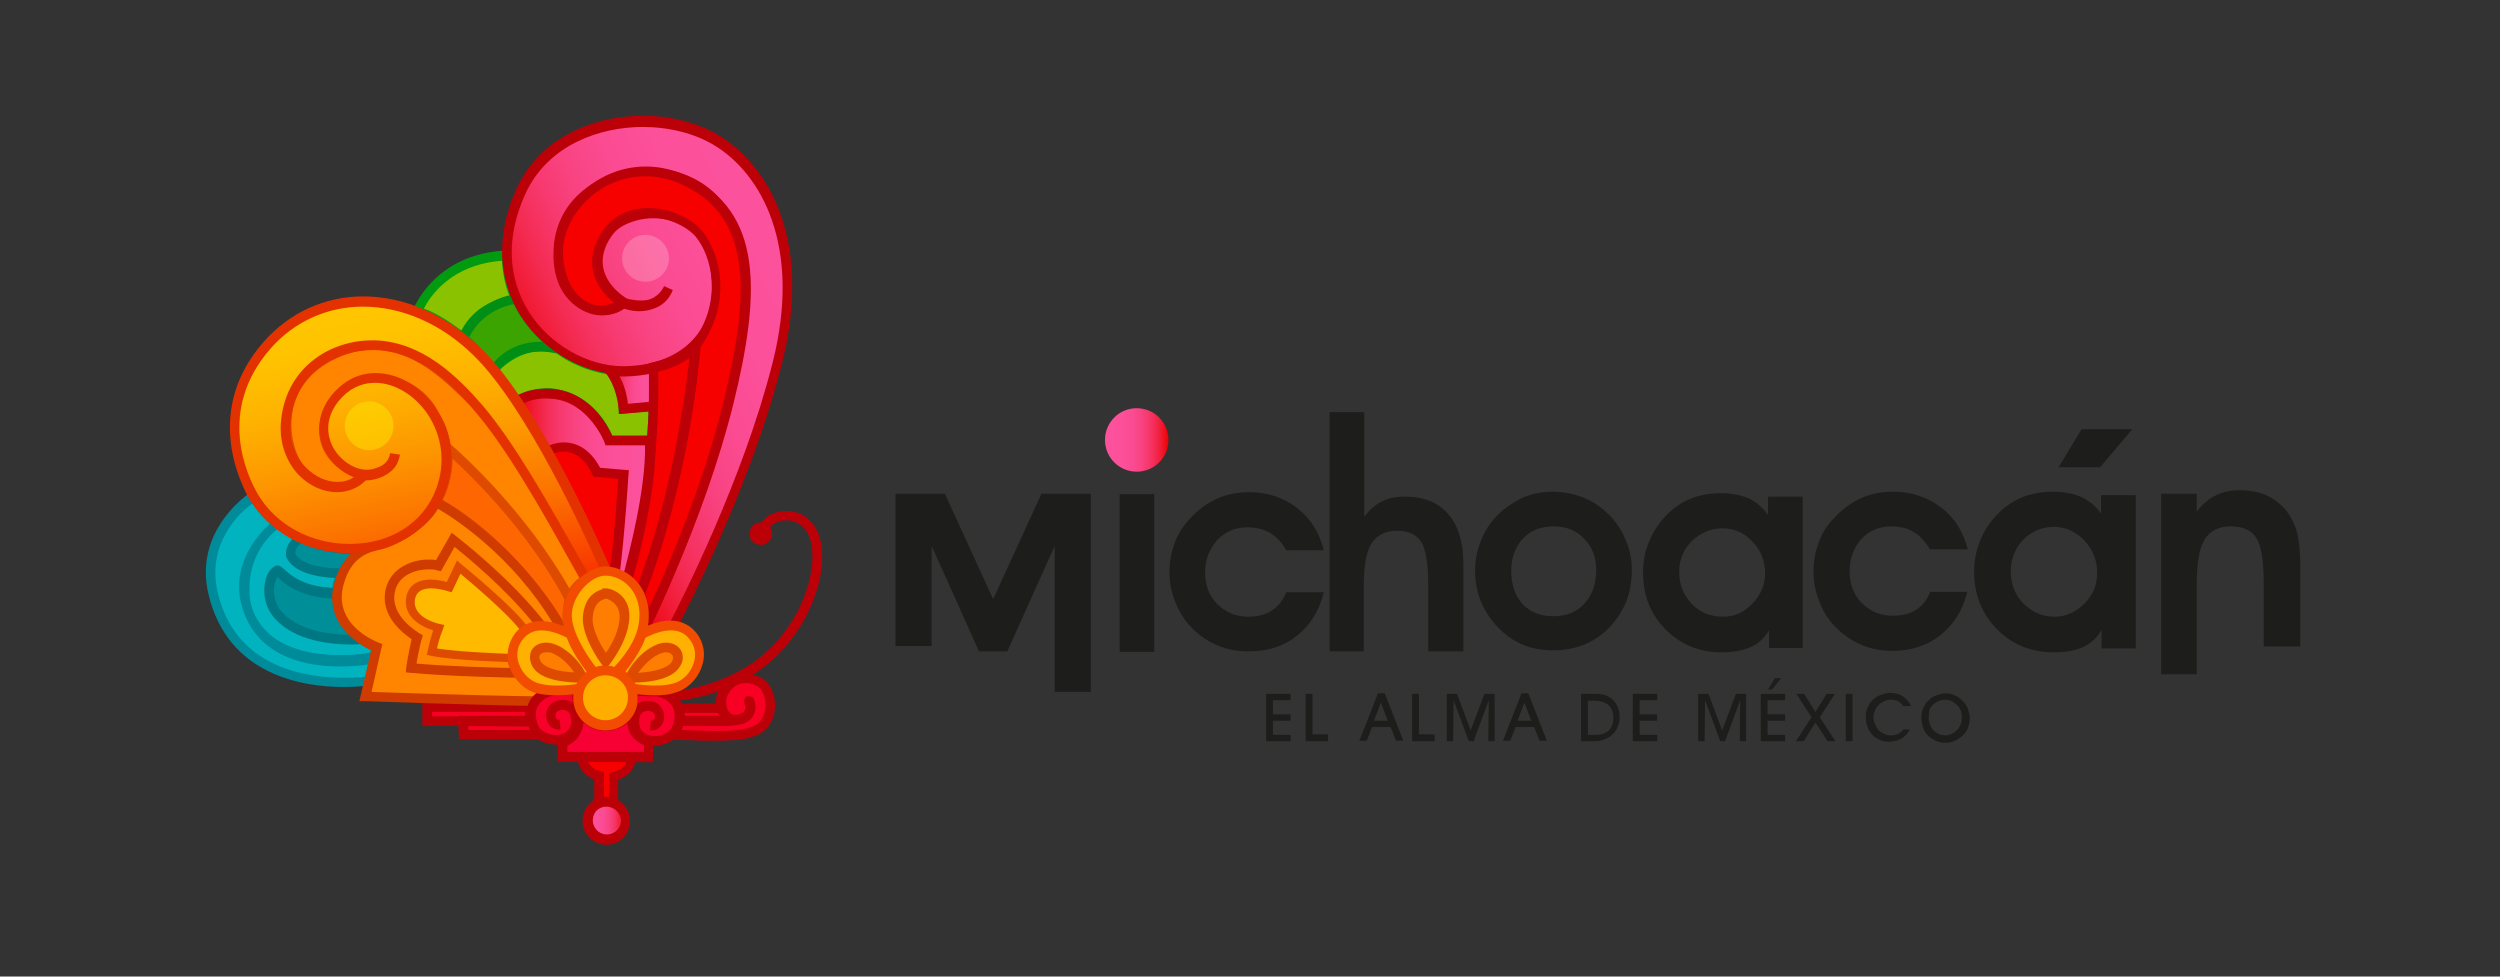 <?xml version="1.0" encoding="utf-8"?>
<!-- Generator: Adobe Illustrator 26.0.0, SVG Export Plug-In . SVG Version: 6.00 Build 0)  -->
<svg version="1.1" id="Capa_1" xmlns="http://www.w3.org/2000/svg" xmlns:xlink="http://www.w3.org/1999/xlink" x="0px" y="0px"
	 viewBox="0 0 512 200" style="enable-background:new 0 0 512 200;" xml:space="preserve">
<rect x="0" y="0" width="512" height="200" fill="#333333" stroke="none"/>
<style type="text/css">
	.st0{fill:#1D1D1B;}
	.st1{fill:url(#SVGID_1_);}
	.st2{fill:#00B3BE;}
	.st3{fill:#008B9B;}
	.st4{fill:#008F99;}
	.st5{fill:#007883;}
	.st6{fill:#8AC200;}
	.st7{fill:#009B0F;}
	.st8{fill:url(#SVGID_00000155130125505754756210000000886562918829992636_);}
	.st9{fill:#BB0008;}
	.st10{fill:#3CA400;}
	.st11{fill:#008E15;}
	.st12{fill:#F60000;}
	.st13{fill:#F70024;}
	.st14{fill:#FD6600;}
	.st15{fill:#DE4B00;}
	.st16{fill:#F70033;}
	.st17{fill:url(#SVGID_00000111190201860589119910000006038550228888291519_);}
	.st18{opacity:0.21;fill:#FFFFFF;}
	.st19{fill:#FF8400;}
	.st20{fill:#D03B00;}
	.st21{fill:url(#SVGID_00000143582286323728531970000002193144742252175787_);}
	.st22{fill:url(#SVGID_00000021096432467595078630000010965441470995089317_);}
	.st23{fill:url(#SVGID_00000175298366687988545430000003621479822484911535_);}
	.st24{fill:#E33200;}
	.st25{opacity:0.46;fill:#FFEA00;}
	.st26{fill:#FFBA00;}
	.st27{fill:#F70029;}
	.st28{fill:#FFB000;}
	.st29{fill:#F14C00;}
	.st30{fill:#FF7D00;}
	.st31{fill:#FFAE00;}
</style>
<g>
	<g>
		<g>
			<path class="st0" d="M264.3,151.8h-5v-9.7h5v1.3h-3.6v2.9h3.6v1.3h-3.6v2.9h3.6V151.8z"/>
			<path class="st0" d="M272,151.8h-4.6v-9.7h1.4v8.3h3.2V151.8z"/>
			<path class="st0" d="M281,148.9l-1.1,2.8h-1.5l3.8-9.7h1.4l3.8,9.7h-1.5l-1.1-2.8H281z M284.2,147.6l-1.4-3.7l-1.4,3.7H284.2z"/>
			<path class="st0" d="M293.8,151.8h-4.6v-9.7h1.4v8.3h3.2V151.8z"/>
			<path class="st0" d="M297.6,151.8h-1.3v-9.7h2.1l2.8,7.5l2.8-7.5h2.1v9.7h-1.3l0.1-8.4l-3.1,8.4h-1l-3.1-8.4L297.6,151.8z"/>
			<path class="st0" d="M310.4,148.9l-1.1,2.8h-1.5l3.8-9.7h1.4l3.8,9.7h-1.5l-1.1-2.8H310.4z M313.6,147.6l-1.4-3.7l-1.4,3.7H313.6
				z"/>
			<path class="st0" d="M326.5,151.8h-2.7v-9.7h3.1c1.5,0,2.6,0.4,3.5,1.3c0.9,0.9,1.3,2.1,1.3,3.5c0,0.8-0.2,1.6-0.5,2.2
				c-0.3,0.7-0.8,1.2-1.4,1.7c-0.4,0.3-0.9,0.5-1.4,0.7C328,151.7,327.3,151.8,326.5,151.8z M325.2,150.5h1.7c1.1,0,1.9-0.3,2.6-0.9
				c0.6-0.6,0.9-1.5,0.9-2.6c0-1.1-0.3-2-1-2.6c-0.7-0.6-1.6-0.9-2.8-0.9h-1.4V150.5z"/>
			<path class="st0" d="M339.4,151.8h-5v-9.7h5v1.3h-3.6v2.9h3.6v1.3h-3.6v2.9h3.6V151.8z"/>
			<path class="st0" d="M349.1,151.8h-1.3v-9.7h2.1l2.8,7.5l2.8-7.5h2.1v9.7h-1.3l0.1-8.4l-3.1,8.4h-1l-3.1-8.4L349.1,151.8z"/>
			<path class="st0" d="M365.6,151.8h-5v-9.7h5v1.3h-3.6v2.9h3.6v1.3h-3.6v2.9h3.6V151.8z M362.1,141.2l1.4-2.3h1.3l-1.9,2.3H362.1z
				"/>
			<path class="st0" d="M371.8,148l-2.4,3.8h-1.6l3.2-4.9l-3.1-4.8h1.6l2.3,3.7l2.3-3.7h1.7l-3.1,4.8l3.2,4.9h-1.6L371.8,148z"/>
			<path class="st0" d="M379.4,151.8H378v-9.7h1.4V151.8z"/>
			<path class="st0" d="M391.2,149.3c-0.4,0.8-1,1.5-1.7,1.9c-0.7,0.4-1.6,0.7-2.6,0.7c-0.7,0-1.4-0.1-2-0.4
				c-0.6-0.3-1.2-0.7-1.6-1.2c-0.4-0.5-0.7-1-0.9-1.6c-0.2-0.6-0.3-1.2-0.3-1.9c0-0.7,0.1-1.3,0.4-1.9c0.3-0.6,0.6-1.2,1.1-1.6
				c0.5-0.5,1-0.8,1.6-1c0.6-0.2,1.2-0.4,1.9-0.4c1,0,1.9,0.2,2.6,0.7c0.7,0.5,1.3,1.1,1.7,2h-1.6c-0.3-0.4-0.7-0.8-1.1-1
				c-0.4-0.2-1-0.3-1.5-0.3c-0.5,0-0.9,0.1-1.3,0.3c-0.4,0.2-0.8,0.4-1.1,0.7c-0.3,0.3-0.6,0.7-0.8,1.2c-0.2,0.5-0.3,0.9-0.3,1.4
				c0,0.5,0.1,1,0.3,1.4c0.2,0.5,0.4,0.8,0.7,1.2c0.3,0.3,0.7,0.6,1.2,0.8c0.4,0.2,0.9,0.3,1.3,0.3c0.6,0,1.1-0.1,1.5-0.3
				c0.4-0.2,0.8-0.5,1.1-0.9H391.2z"/>
			<path class="st0" d="M393.5,146.9c0-0.7,0.1-1.3,0.4-1.9c0.3-0.6,0.6-1.2,1.1-1.6c0.5-0.5,1-0.8,1.6-1c0.6-0.2,1.2-0.4,1.8-0.4
				c0.7,0,1.3,0.1,1.9,0.4c0.6,0.2,1.1,0.6,1.6,1.1c0.5,0.5,0.9,1,1.1,1.6c0.2,0.6,0.4,1.2,0.4,1.9c0,0.7-0.1,1.3-0.3,1.9
				c-0.2,0.6-0.5,1.1-1,1.6c-0.5,0.5-1.1,0.9-1.7,1.2c-0.6,0.3-1.3,0.4-2,0.4c-0.7,0-1.4-0.1-2-0.4c-0.6-0.3-1.2-0.7-1.7-1.2
				c-0.4-0.5-0.7-1-0.9-1.6C393.6,148.2,393.5,147.5,393.5,146.9z M395,146.9c0,0.5,0.1,1,0.2,1.4c0.2,0.5,0.4,0.8,0.7,1.2
				c0.3,0.3,0.7,0.6,1.1,0.8c0.4,0.2,0.9,0.3,1.3,0.3c1,0,1.8-0.4,2.5-1.1c0.7-0.7,1-1.6,1-2.6c0-0.4-0.1-0.9-0.2-1.3
				c-0.2-0.4-0.4-0.8-0.7-1.1c-0.4-0.4-0.8-0.7-1.2-0.9c-0.4-0.2-0.9-0.3-1.4-0.3c-0.5,0-0.9,0.1-1.3,0.3c-0.4,0.2-0.8,0.4-1.1,0.7
				c-0.3,0.3-0.6,0.7-0.8,1.2C395.1,146,395,146.4,395,146.9z"/>
		</g>
		<linearGradient id="SVGID_1_" gradientUnits="userSpaceOnUse" x1="226.405" y1="90.093" x2="239.344" y2="90.093">
			<stop  offset="0" style="stop-color:#FC519D"/>
			<stop  offset="0.261" style="stop-color:#FC509A"/>
			<stop  offset="0.42" style="stop-color:#FB4B92"/>
			<stop  offset="0.552" style="stop-color:#F94484"/>
			<stop  offset="0.669" style="stop-color:#F7396F"/>
			<stop  offset="0.776" style="stop-color:#F42C55"/>
			<stop  offset="0.877" style="stop-color:#F11B34"/>
			<stop  offset="0.969" style="stop-color:#ED070E"/>
			<stop  offset="1" style="stop-color:#EB0000"/>
		</linearGradient>
		<path class="st1" d="M239.3,90.1c0,3.6-2.9,6.5-6.5,6.5c-3.6,0-6.5-2.9-6.5-6.5c0-3.6,2.9-6.5,6.5-6.5
			C236.4,83.6,239.3,86.5,239.3,90.1z"/>
		<path class="st0" d="M279.4,84.4v21.4c1.1-1.4,2.3-2.5,3.6-3.1c1.4-0.7,2.9-1,4.7-1c3.9,0,6.9,1.2,8.9,3.6
			c2.1,2.4,3.1,5.8,3.1,10.3v17.8h-7.2v-13.7c0-4.3-0.5-7.1-1.4-8.7c-1-1.5-2.6-2.3-5-2.3c-2.4,0-4.1,0.9-5.2,2.6
			c-1.1,1.7-1.6,4.6-1.6,8.8v13.3h-7V84.4H279.4z"/>
		<path class="st0" d="M190.8,132.3h-7.4v-31.2h10.1l9.9,21.6l9.9-21.6h10.1v40.6H216v-29.9l-9.7,21.6h-5.8l-9.7-21.6V132.3z"/>
		<rect x="229.3" y="101.2" class="st0" width="7.1" height="32.3"/>
		<path class="st0" d="M263.5,112.8c-0.9-1.6-2-2.8-3.3-3.6c-1.3-0.8-2.9-1.2-4.8-1.2c-2.4,0-4.5,0.9-6.1,2.6
			c-1.6,1.8-2.5,4-2.5,6.6c0,2.6,0.8,4.8,2.5,6.5c1.7,1.7,3.8,2.6,6.3,2.6c1.9,0,3.6-0.4,4.9-1.3c1.3-0.8,2.3-2.1,2.9-3.7h7.7
			c-0.9,3.8-2.8,6.8-5.5,8.9c-2.7,2.2-6,3.2-9.9,3.2c-2.3,0-4.4-0.4-6.3-1.2c-2-0.8-3.7-2-5.3-3.6c-1.5-1.5-2.6-3.3-3.4-5.3
			c-0.8-2-1.2-4.1-1.2-6.1c0-2.2,0.4-4.2,1.1-6.1c0.7-1.9,1.9-3.6,3.3-5.1c1.6-1.7,3.4-3,5.4-3.9c2-0.9,4.2-1.3,6.5-1.3
			c3.8,0,7.1,1.1,9.8,3.2c2.8,2.2,4.6,5,5.5,8.7H263.5z"/>
		<path class="st0" d="M302.1,116.9c0-2.2,0.4-4.2,1.2-6.2c0.8-2,1.9-3.7,3.4-5.2c1.5-1.5,3.3-2.7,5.2-3.6c1.9-0.8,4-1.2,6-1.2
			c2.2,0,4.3,0.4,6.1,1.1c1.9,0.7,3.6,1.8,5.2,3.3c1.6,1.5,2.8,3.3,3.7,5.4c0.9,2,1.3,4.1,1.3,6.2c0,2.3-0.4,4.5-1.1,6.4
			c-0.8,1.9-1.9,3.7-3.4,5.3c-1.5,1.6-3.3,2.8-5.2,3.6c-2,0.8-4.1,1.2-6.4,1.2c-2.3,0-4.4-0.4-6.3-1.2c-1.9-0.8-3.6-2-5.2-3.7
			c-1.5-1.6-2.6-3.4-3.4-5.3C302.5,121.1,302.1,119.1,302.1,116.9z M309.5,116.9c0,2.9,0.8,5.1,2.3,6.8c1.6,1.7,3.7,2.5,6.4,2.5
			c2.6,0,4.8-0.9,6.3-2.6c1.6-1.7,2.4-4,2.4-6.9c0-2.6-0.8-4.7-2.5-6.4c-1.6-1.7-3.7-2.5-6.2-2.5c-2.6,0-4.7,0.8-6.3,2.5
			C310.3,112,309.5,114.2,309.5,116.9z"/>
		<path class="st0" d="M362.3,132.9v-3.8c-0.9,1.5-2.1,2.7-3.7,3.4c-1.6,0.7-3.6,1.1-6,1.1c-4.6,0-8.4-1.6-11.5-4.7
			c-3.1-3.1-4.6-7-4.6-11.7c0-2.2,0.4-4.3,1.2-6.2c0.8-2,1.9-3.7,3.3-5.2c1.5-1.6,3.3-2.9,5.1-3.6c1.9-0.8,4-1.2,6.3-1.2
			c2.3,0,4.2,0.4,5.8,1.1c1.6,0.8,2.9,1.9,3.9,3.4v-3.8h7.1v31H362.3z M343.9,117.1c0,2.6,0.9,4.8,2.6,6.6c1.7,1.8,3.9,2.6,6.4,2.6
			c2.3,0,4.3-0.9,6-2.7c1.7-1.8,2.6-3.8,2.6-6.2c0-2.5-0.9-4.7-2.6-6.5c-1.7-1.8-3.8-2.7-6.1-2.7c-2.4,0-4.5,0.9-6.3,2.6
			C344.8,112.5,343.9,114.6,343.9,117.1z"/>
		<path class="st0" d="M395.3,112.6c-0.9-1.6-2-2.8-3.3-3.6c-1.3-0.8-2.9-1.2-4.7-1.2c-2.4,0-4.5,0.9-6.1,2.6
			c-1.6,1.8-2.4,4-2.4,6.6c0,2.6,0.8,4.8,2.5,6.5c1.7,1.7,3.8,2.6,6.3,2.6c1.9,0,3.6-0.4,4.8-1.2c1.3-0.8,2.3-2.1,2.9-3.7h7.6
			c-0.9,3.8-2.8,6.7-5.5,8.9c-2.7,2.1-6,3.2-9.8,3.2c-2.3,0-4.4-0.4-6.3-1.2c-1.9-0.8-3.7-2-5.3-3.6c-1.5-1.5-2.6-3.2-3.4-5.3
			c-0.8-2-1.2-4-1.2-6.1c0-2.2,0.4-4.2,1.1-6.1c0.7-1.9,1.8-3.6,3.3-5.1c1.6-1.7,3.4-3,5.4-3.9c2-0.9,4.2-1.3,6.5-1.3
			c3.8,0,7,1.1,9.8,3.2c2.8,2.1,4.6,5,5.5,8.6H395.3z"/>
		<polygon class="st0" points="421.6,95.7 426.3,87.9 436.7,87.9 430.1,95.7 		"/>
		<path class="st0" d="M430.4,132.9v-3.9c-0.9,1.6-2.1,2.7-3.7,3.5c-1.6,0.7-3.6,1.1-6.1,1.1c-4.6,0-8.5-1.6-11.6-4.7
			c-3.1-3.2-4.7-7.1-4.7-11.8c0-2.2,0.4-4.3,1.2-6.3c0.8-2,1.9-3.7,3.3-5.2c1.6-1.7,3.3-2.9,5.2-3.7c1.9-0.8,4-1.2,6.4-1.2
			c2.3,0,4.2,0.4,5.9,1.1c1.6,0.8,3,1.9,4,3.4v-3.8h7.1v31.4H430.4z M411.8,117c0,2.6,0.9,4.9,2.6,6.6c1.8,1.8,3.9,2.7,6.4,2.7
			c2.3,0,4.3-0.9,6.1-2.7c1.8-1.8,2.6-3.9,2.6-6.3c0-2.6-0.9-4.7-2.6-6.6c-1.8-1.8-3.8-2.8-6.2-2.8c-2.5,0-4.6,0.9-6.3,2.6
			C412.7,112.3,411.8,114.5,411.8,117z"/>
		<path class="st0" d="M449.9,101.1v3.7c1.1-1.5,2.4-2.6,3.8-3.3c1.4-0.7,3-1.1,4.9-1.1c2.3,0,4.4,0.4,6.1,1.3
			c1.7,0.9,3.2,2.2,4.3,4c0.7,1.2,1.3,2.5,1.6,4c0.3,1.5,0.5,3.7,0.5,6.6v16.1h-7.5v-13.3c0-4.3-0.5-7.3-1.5-8.9
			c-1-1.6-2.7-2.4-5.2-2.4c-2.5,0-4.3,0.9-5.4,2.7c-1.1,1.8-1.6,4.8-1.6,9.1v18.5h-7.3v-37H449.9z"/>
	</g>
	<g>
		<g>
			<path class="st2" d="M76.6,134.8l0.5-2.2c0,0-9.3-3.1-8.2-11.7c0.6-5.2,5.9-8.7,5.9-8.7s-9.7,0.5-17.9-5.1c0,0-7.4,4.6-6.9,14.6
				C50.5,129.5,57.8,137.3,76.6,134.8z"/>
			<path class="st3" d="M69.8,136.3L69.8,136.3c-14.7,0-20.3-7.6-20.7-14.6c-0.6-10.4,7-15.3,7.3-15.5l0.5-0.3l0.5,0.4
				c6.8,4.6,14.6,4.9,16.8,4.9c0.3,0,0.5,0,0.5,0l3.6-0.2l-3,2c0,0-4.9,3.3-5.5,8c-1,7.7,7.2,10.6,7.5,10.7l0.9,0.3l-0.9,3.7
				l-0.7,0.1C74.3,136.1,72,136.3,69.8,136.3z M57,108.2c-1.6,1.2-6.3,5.5-5.9,13.3c0.4,8,7.4,12.7,18.7,12.7h0c1.9,0,3.9-0.1,6-0.4
				l0.2-0.7c-2.4-1.1-9-4.8-8-12.5c0.4-3.4,2.5-6,4.2-7.6C68.7,112.8,62.6,111.8,57,108.2z"/>
		</g>
		<g>
			<path class="st2" d="M52,101.6c0,0-11.4,7-8.3,19.9c5.2,22.1,31.9,17.9,31.9,17.9l1.1-4.7c0,0-20.1,4.2-25.6-9.1
				c-4.6-11.2,5.9-18.6,5.9-18.6S55.1,106.7,52,101.6z"/>
			<path class="st3" d="M70.5,140.7c-8.7,0-23.9-2.5-27.8-19c-3.2-13.4,8.7-20.9,8.8-21l0.8-0.5l0.5,0.8c2.7,4.4,4.3,4.9,4.3,4.9
				l2.3,0.4l-2,1.4c-0.4,0.3-9.8,7.2-5.6,17.4c3.1,7.5,11.3,9.1,17.7,9.1c3.9,0,6.8-0.6,6.8-0.6l1.5-0.3l-1.5,6.8l-0.7,0.1
				C75.7,140.4,73.6,140.7,70.5,140.7z M51.7,103.1c-2.5,1.8-9.5,8.1-7.1,18.3c3.6,15.2,17.7,17.4,25.9,17.4c1.9,0,3.4-0.1,4.3-0.2
				l0.6-2.5c-1.3,0.2-3.3,0.4-5.7,0.4c-6.9,0-15.9-1.8-19.5-10.4c-3.9-9.4,2.4-16.4,5.1-18.9C54.4,106.5,53.2,105.3,51.7,103.1z"/>
		</g>
		<g>
			<path class="st4" d="M74.1,130.9c0,0-11.6,1.1-16.9-4.8c-3.3-3.7-1.9-8.7-0.4-9.1c0.2-0.8,2.8,4.6,12.3,4.6
				C69,121.6,68.7,126.7,74.1,130.9z"/>
			<path class="st5" d="M71.9,132c-4,0-11.4-0.7-15.5-5.2c-2.4-2.6-2.6-5.9-2-8.1c0.3-1.3,1-2.2,1.7-2.6c0.2-0.2,0.4-0.3,0.7-0.3
				c0.5,0,0.8,0.3,1.3,0.7c1.3,1.2,4.2,3.9,10.9,3.9h1.1l-0.1,1.1c0,0.2-0.2,4.7,4.7,8.5l2,1.5l-2.5,0.2
				C74.1,131.9,73.3,132,71.9,132z M56.8,118.2c-0.2,0.3-0.4,0.8-0.6,1.5c-0.1,0.8-0.5,3.4,1.7,5.8c3.6,3.9,10.5,4.5,13.7,4.5
				c-2.7-2.9-3.4-5.9-3.5-7.4C61.3,122.3,58.1,119.4,56.8,118.2z"/>
		</g>
		<g>
			<path class="st4" d="M70.1,117.4c0,0-8.6,0.3-10.5-3.7c-0.4-2.1,2-3.7,2-3.7s6.3,3.5,13.4,2.1C74.9,112.1,71.5,114.9,70.1,117.4z
				"/>
			<path class="st5" d="M69.7,118.4c-2.1,0-9.2-0.3-11-4.2l-0.1-0.1l0-0.1c-0.4-2.7,2.3-4.6,2.4-4.7l0.5-0.3l0.5,0.3
				c0,0,4.2,2.3,9.4,2.3c1.1,0,2.3-0.1,3.3-0.3l0.8,1.8c0,0-3.3,2.7-4.6,5l-0.3,0.5l-0.6,0C70.1,118.4,70,118.4,69.7,118.4z
				 M60.5,113.4c1.2,2.2,5.5,3,9,3c0.7-1,1.6-2.1,2.5-3c-0.2,0-0.4,0-0.6,0c-4.6,0-8.3-1.5-9.7-2.2
				C61.1,111.7,60.4,112.5,60.5,113.4z"/>
		</g>
		<g>
			<path class="st6" d="M100.9,75.9c0,0,5.2-6.6,13.4-4.4c0,0,4.2,3.6,11,4.4c0,0,2.2,4.5,2.3,7.8l6.2-0.6c0,0-0.2,5.3-0.5,7.4
				l-8.7-0.2c0,0-2.5-7.7-10.4-9.4c-4.5-1-8.5,1.4-8.5,1.4S101.6,76.4,100.9,75.9z"/>
			<path class="st7" d="M134.3,91.5L124,91.2l-0.2-0.7c0-0.1-2.4-7.1-9.6-8.7c-0.7-0.1-1.3-0.2-2-0.2c-3.2,0-5.7,1.5-5.8,1.5
				l-0.8,0.5l-0.5-0.7c-2-2.8-4.3-5.9-4.7-6.2L99.6,76l0.6-0.7c0.2-0.2,4.2-5.3,10.9-5.3c1.2,0,2.3,0.2,3.5,0.5l0.2,0.1l0.2,0.1
				c0,0,4.1,3.4,10.5,4.2L126,75l0.2,0.5c0.1,0.2,1.9,3.9,2.4,7.2l6.3-0.7l0,1.1c0,0.2-0.2,5.4-0.5,7.5L134.3,91.5z M125.4,89.3
				l7.1,0.2c0.1-1.6,0.3-3.9,0.3-5.3l-6.1,0.6l0-1.1c-0.1-2.5-1.5-5.8-2-7c-6-0.9-9.9-3.7-10.8-4.4c-0.9-0.2-1.9-0.4-2.8-0.4
				c-4.4,0-7.6,2.7-8.8,3.9c1,1.3,2.8,3.7,3.8,5.1c1.1-0.5,3.3-1.4,6-1.4c0.8,0,1.7,0.1,2.5,0.3C121.6,81.4,124.6,87.2,125.4,89.3z"
				/>
		</g>
		<g>
			
				<linearGradient id="SVGID_00000031895234059086622260000015932167148700231064_" gradientUnits="userSpaceOnUse" x1="124.807" y1="79.509" x2="133.921" y2="79.509">
				<stop  offset="0" style="stop-color:#EB0000"/>
				<stop  offset="3.001726e-02" style="stop-color:#ED070E"/>
				<stop  offset="0.123" style="stop-color:#F11B34"/>
				<stop  offset="0.224" style="stop-color:#F42C54"/>
				<stop  offset="0.332" style="stop-color:#F7396F"/>
				<stop  offset="0.449" style="stop-color:#F94483"/>
				<stop  offset="0.581" style="stop-color:#FB4B92"/>
				<stop  offset="0.741" style="stop-color:#FC509A"/>
				<stop  offset="1" style="stop-color:#FC519D"/>
			</linearGradient>
			<path style="fill:url(#SVGID_00000031895234059086622260000015932167148700231064_);" d="M124.8,75.8c0,0,2.5,2.6,2.9,7.9
				l6.2-0.6c0,0,0.1-5.2-0.1-7.8C133.8,75.3,128.9,76.7,124.8,75.8z"/>
			<path class="st9" d="M126.8,84.8l-0.1-1c-0.4-4.8-2.6-7.3-2.6-7.3l-2.2-2.4l3.2,0.8c0.9,0.2,1.8,0.3,2.9,0.3
				c2.9,0,5.5-0.8,5.6-0.8l1.2-0.3l0.1,1.2c0.2,2.7,0.1,7.7,0.1,7.9l0,0.9L126.8,84.8z M126.9,77.1c0.7,1.3,1.4,3.1,1.7,5.6l4.3-0.4
				c0-1.3,0-3.8,0-5.7c-1.1,0.2-3,0.5-4.9,0.5C127.6,77.1,127.2,77.1,126.9,77.1z"/>
		</g>
		<g>
			<path class="st6" d="M85.4,63.8c0,0,3.9-10.9,18.3-11.6c0,0,0,5.4,2.4,9.7c0,0-7.9-0.8-11.2,7.3C94.9,69.3,89.4,64.7,85.4,63.8z"
				/>
			<path class="st7" d="M95.3,70.9l-1-0.9c-0.1,0-5.4-4.4-9-5.2l-1.1-0.2l0.4-1.1c0-0.1,4.3-11.6,19.2-12.2l1,0l0,1
				c0,0.1,0.1,5.2,2.2,9.2l0.9,1.7l-1.9-0.2c0,0-0.2,0-0.5,0c-1.6,0-7.2,0.5-9.7,6.7L95.3,70.9z M86.8,63.2c2.9,1,6.1,3.3,7.7,4.5
				c2.8-5.4,7.6-6.5,10-6.7c-1.3-2.9-1.6-6.1-1.7-7.6C92.3,54.2,88.1,60.7,86.8,63.2z"/>
		</g>
		<g>
			<path class="st10" d="M101.2,75.9c0,0,3.8-6.6,13.2-4.4c0,0-5.5-3.6-8.5-10.3c0,0-7.6,0.8-10.9,8.1
				C94.9,69.3,96.7,70.8,101.2,75.9z"/>
			<path class="st11" d="M101.3,77.6l-0.9-1c-4.3-4.9-6.2-6.5-6.2-6.5l-0.6-0.5l0.3-0.7c3.5-7.7,11.4-8.6,11.7-8.7l0.7-0.1l0.3,0.7
				c2.9,6.3,8.1,9.8,8.2,9.8l-0.8,1.8c-1.2-0.3-2.3-0.4-3.4-0.4c-6.1,0-8.7,4.3-8.7,4.4L101.3,77.6z M96.1,69c0.8,0.7,2.4,2.3,5,5.3
				c1.3-1.6,4.4-4.3,9.6-4.3c0.1,0,0.2,0,0.3,0c-1.8-1.7-4.1-4.3-5.8-7.7C103.4,62.6,98.7,64,96.1,69z"/>
		</g>
		<g>
			<path class="st12" d="M119.2,154.8c0,0-0.1,3.3,3.5,4l0,5.5h3.1l0-5.4c0,0,3.9-0.8,3.6-4.2L119.2,154.8z"/>
			<path class="st9" d="M121.7,165.4v-5.8c-2.8-1-3.5-3.5-3.5-4.8l0-1l11.9,0l0.1,0.9c0.2,2.9-1.9,4.4-3.6,5l0,5.6L121.7,165.4z
				 M120.4,155.8c0.2,0.8,0.9,1.7,2.5,2.1l0.8,0.2l0,5.4h1.1l0-5.2l0.8-0.2c0.1,0,2.2-0.5,2.7-2.2L120.4,155.8z"/>
		</g>
		<g>
			<path class="st13" d="M87.5,144.8l0,2.9l21.5,0c0,0-0.6-1.3-0.4-2.8L87.5,144.8z"/>
			<path class="st9" d="M86.5,148.7l0-4.9l23.2,0l-0.1,1.1c-0.1,1.3,0.3,2.3,0.3,2.3l0.6,1.4L86.5,148.7z M88.5,145.8l0,0.9l19.1,0
				c0-0.3-0.1-0.5-0.1-0.9L88.5,145.8z"/>
		</g>
		<g>
			<path class="st13" d="M94.9,147.7l0.1,2.8l16.3,0c0,0-1.9-1.1-2.2-2.7L94.9,147.7z"/>
			<path class="st9" d="M94,151.4l-0.2-4.8l16,0l0.1,0.8c0.2,1,1.3,1.8,1.7,2.1l3.3,1.9L94,151.4z M95.9,148.7l0,0.8l12.8,0
				c-0.2-0.2-0.3-0.5-0.4-0.7L95.9,148.7z"/>
		</g>
		<g>
			<path class="st13" d="M138.9,147.7c0,0,0.4-1.6,0.1-2.6l9,0c0,0,0.4,1.7,2.3,2.6L138.9,147.7z"/>
			<path class="st9" d="M137.7,148.7l0.3-1.2c0.1-0.5,0.2-1.6,0.1-2.1l-0.4-1.3l11.1,0l0.2,0.8c0,0,0.4,1.3,1.7,2l-0.4,1.9
				L137.7,148.7z M140.1,146c0,0.2,0,0.4,0,0.6l7.6,0c-0.1-0.2-0.3-0.4-0.4-0.6H140.1z"/>
		</g>
		<g>
			<path class="st13" d="M137.5,150.5c7,0,15.9,1,18.7-2c2.4-2.6,1.9-8.1-1.2-9.2c-2.5-0.9-5-0.6-6.8,2.3c-1.2,2-0.4,5.3,2,5.7
				c2.4,0.4,4-1.9,3.2-3.8c-0.5-0.1,2.7,4.2-5.8,4.2c-5.8,0-8.7,0-8.7,0S138.7,149.3,137.5,150.5z"/>
			<path class="st9" d="M146.4,151.7c-1.5,0-3,0-4.5-0.1c-1.5,0-3-0.1-4.4-0.1h-2.4l1.7-1.7c1-1,1.2-2.3,1.2-2.3l0.1-0.8l0.8,0
				l8.6,0c-0.1-0.2-0.3-0.4-0.4-0.6c-0.7-1.5-0.7-3.5,0.2-4.9c1.6-2.7,3.8-3.2,5.3-3.2c0.9,0,1.8,0.2,2.7,0.5c1.5,0.6,2.7,2,3.2,4
				c0.6,2.5,0,5.2-1.6,6.8C154.9,151.4,150.7,151.7,146.4,151.7z M139.3,149.5c0.9,0,1.7,0,2.6,0.1c1.5,0,3,0.1,4.5,0.1
				c3.4,0,7.6-0.2,9.1-1.8c1.1-1.2,1.5-3.2,1.1-5c-0.3-1.3-1-2.2-1.9-2.6c-0.7-0.3-1.4-0.4-2-0.4c-1.5,0-2.7,0.7-3.6,2.3
				c-0.5,0.8-0.5,2.1-0.1,3.1c0.2,0.5,0.6,1,1.4,1.1c0.2,0,0.3,0,0.5,0c0.5-0.1,1-0.3,1.3-0.5c0.2-0.2,0.4-0.5,0.5-0.9
				c0-0.3-0.1-0.6-0.2-0.8c-0.1-0.3-0.2-0.8,0.1-1.2l0.3-0.4l0.7,0l0.6,0.2l0.2,0.4c0.3,0.7,0.4,1.4,0.3,2.1l0,0
				c-0.1,0.8-0.5,1.6-1.1,2.1l0,0c-0.6,0.6-1.4,0.9-2.2,1l0,0c-1,0.2-2.2,0.3-3.6,0.3l-7.9,0C139.6,148.9,139.5,149.2,139.3,149.5z"
				/>
		</g>
		<path class="st9" d="M158.1,109.3c0,1.3-1,2.3-2.3,2.3c-1.3,0-2.3-1-2.3-2.3c0-1.3,1-2.3,2.3-2.3C157.1,107,158.1,108,158.1,109.3
			z"/>
		<g>
			<path class="st14" d="M91.4,91.5c0,0,1.3,5.4-2.1,11.3c11.6,6.2,21.7,18.7,25.7,25.9c0,0,0,0,1.5,0.8c0,0-0.5-4.2,0-7
				C116.5,122.5,108.2,105.9,91.4,91.5z"/>
			<path class="st15" d="M117.7,131.2l-3.5-1.7l-0.1-0.3c-3.8-6.9-13.7-19.3-25.3-25.5l-0.9-0.5l0.5-0.9c3.2-5.5,2-10.5,2-10.6
				l-0.7-3l2.4,2c16.8,14.4,25.3,31.1,25.4,31.3l0.2,0.3l-0.1,0.3c-0.5,2.6,0,6.6,0,6.7L117.7,131.2z M90.7,102.4
				c11.1,6.3,20.5,17.9,24.7,24.9c-0.1-1.4-0.1-3.2,0.2-4.7c-1.1-2.2-8.8-16.1-22.9-28.7C92.7,96,92.3,99.1,90.7,102.4z"/>
		</g>
		<g>
			<path class="st16" d="M115.2,152v3l17.7,0l0.1-3.1c0,0-4.2-0.9-3.4-5.3l-0.4-0.4c0,0-4.8,5.9-10.5-0.2l-0.2,0.5
				C118.4,146.5,119.2,150.8,115.2,152z"/>
			<path class="st9" d="M114.2,156v-4.7l0.7-0.2c3-0.9,2.6-4,2.5-4.4l-0.1-0.3l0.9-2.2l1,1.1c1.5,1.6,3.1,2.5,4.6,2.5l0,0
				c2.5,0,4.4-2.2,4.4-2.2l0.7-0.8l1.6,1.6l-0.1,0.5c-0.6,3.3,2.5,4.1,2.6,4.1l0.8,0.2l-0.1,4.9L114.2,156z M116.2,152.7l0,1.3
				l15.7,0l0-1.4c-1.5-0.6-3.3-2-3.4-4.5c-1,0.8-2.6,1.6-4.5,1.6l0,0c-1.6,0-3.1-0.6-4.5-1.7C119.3,149.7,118.5,151.7,116.2,152.7z"
				/>
		</g>
		<g>
			
				<linearGradient id="SVGID_00000088128442270584100540000015902467119619481216_" gradientUnits="userSpaceOnUse" x1="120.314" y1="168.075" x2="128.088" y2="168.075">
				<stop  offset="0" style="stop-color:#FC519D"/>
				<stop  offset="0.261" style="stop-color:#FC509A"/>
				<stop  offset="0.42" style="stop-color:#FB4B92"/>
				<stop  offset="0.552" style="stop-color:#F94484"/>
				<stop  offset="0.669" style="stop-color:#F7396F"/>
				<stop  offset="0.776" style="stop-color:#F42C55"/>
				<stop  offset="0.877" style="stop-color:#F11B34"/>
				<stop  offset="0.969" style="stop-color:#ED070E"/>
				<stop  offset="1" style="stop-color:#EB0000"/>
			</linearGradient>
			<path style="fill:url(#SVGID_00000088128442270584100540000015902467119619481216_);" d="M128.1,168.1c0,2.1-1.7,3.9-3.9,3.9
				c-2.1,0-3.9-1.7-3.9-3.9c0-2.1,1.7-3.9,3.9-3.9C126.3,164.2,128.1,165.9,128.1,168.1z"/>
			<path class="st9" d="M124.2,173L124.2,173c-2.7,0-4.9-2.2-4.9-4.9c0-1.3,0.5-2.5,1.4-3.5c0.9-0.9,2.1-1.4,3.4-1.4
				c2.7,0,4.9,2.2,4.9,4.9C129.1,170.8,126.9,173,124.2,173z M124.2,165.2c-0.8,0-1.5,0.3-2,0.8c-0.5,0.5-0.8,1.3-0.8,2
				c0,1.6,1.3,2.9,2.9,2.9v1l0-1c1.6,0,2.9-1.3,2.9-2.9C127.1,166.5,125.8,165.2,124.2,165.2z"/>
		</g>
		<path class="st9" d="M137.8,143.6l-0.1-2c0.1,0,12.2-0.8,20.4-9.2c8.5-8.7,9.9-20.4,6.7-24.1c-1.7-2-4.1-2-5.6-1.4
			c-1.1,0.4-1.6,1-1.6,1.5l-2,0c0-1.4,1.1-2.7,2.9-3.3c2.1-0.8,5.5-0.8,7.8,2c4.2,4.8,2.1,17.6-6.8,26.8
			C150.8,142.8,138.4,143.6,137.8,143.6z"/>
		<path class="st18" d="M135.3,60.1c0,3.6-2.9,6.6-6.6,6.6c-3.6,0-6.6-2.9-6.6-6.5s2.9-6.6,6.5-6.6
			C132.4,53.6,135.3,56.5,135.3,60.1z"/>
		<g>
			<path class="st19" d="M109.8,143.6c0,0-15.1-0.3-35-1l2.3-10.1c0,0-10.4-3.8-7.7-13.2c1.8-6.3,6-7.3,8.5-7.8
				c2.5-0.5,9.6-4.2,11.4-8.8c0,0,15.7,8.3,25.7,25.9c0,0-8.5-0.7-9.9,3.8c-1.4,4.5,3.1,8.7,7.6,9
				C112.7,141.4,110.6,142.6,109.8,143.6z"/>
			<path class="st20" d="M110.3,144.6l-0.5,0c-0.2,0-15.4-0.3-35-1l-1.2,0l2.4-10.4c-2.5-1.2-9.9-5.5-7.5-14c2-7,6.9-8,9.2-8.5
				c2.5-0.5,9-4.1,10.7-8.2l0.4-1l1,0.5c0.6,0.3,16,8.6,26.1,26.3l0.9,1.6l-1.9-0.2c0,0-0.5,0-1.2,0c-2,0-6.8,0.3-7.7,3.1
				c-0.6,1.8,0.1,3.4,0.8,4.4c1.3,1.9,3.6,3.2,6,3.3l3.2,0.2l-2.7,1.7c-0.5,0.3-2,1.3-2.6,2L110.3,144.6z M76.1,141.7
				c17.1,0.6,30.7,0.9,33.3,0.9c0.2-0.2,0.5-0.5,0.8-0.7c-2-0.7-3.9-2-5.1-3.7c-1.3-1.9-1.7-4.1-1-6.1c1.2-3.7,6.1-4.4,9.1-4.5
				c-8.3-13.8-20.2-21.5-23.5-23.4c-2.5,4.4-9.1,7.8-11.6,8.3c-2.3,0.5-6.1,1.3-7.7,7.1c-2.4,8.4,6.7,11.8,7.1,12l0.8,0.3
				L76.1,141.7z"/>
		</g>
		<g>
			<path class="st19" d="M106.1,137.8c0,0-13.1-0.1-21.9-1c0.2-2,1.3-6.4,1.3-6.4s-6.8-3.8-5.5-9.6c1.1-4.8,7.1-5.8,9.9-4.9l3-5.3
				c0,0,10.7,8.1,18.1,17.6c0,0-5.1,0.8-5.9,5.2C104.6,134.9,105.2,136.6,106.1,137.8z"/>
			<path class="st20" d="M108,138.8l-1.9,0c-0.1,0-13.3-0.2-22-1l-1-0.1l0.1-1c0.2-1.6,0.8-4.5,1.1-5.8c-1.8-1.2-6.6-4.9-5.3-10.3
				c1-4.1,5.1-6,8.7-6c0.6,0,1.1,0,1.6,0.1l3.2-5.6l0.9,0.7c0.1,0.1,10.9,8.3,18.3,17.8l1,1.3l-1.7,0.3c-0.2,0-4.4,0.7-5.1,4.4
				c-0.3,1.3,0.4,2.8,1,3.7L108,138.8z M85.3,135.9c6.7,0.6,15.5,0.8,19.1,0.9c-0.4-1.1-0.7-2.4-0.4-3.6c0.7-3.4,3.4-4.9,5.2-5.6
				c-5.9-7.3-13.5-13.5-16.1-15.6l-2.8,5l-0.8-0.2c-0.5-0.2-1.1-0.2-1.8-0.2c-2.1,0-6,0.9-6.8,4.5c-1.2,5.1,4.9,8.5,5,8.6l0.7,0.4
				l-0.2,0.7C86.4,130.6,85.6,133.8,85.3,135.9z"/>
		</g>
		<g>
			
				<linearGradient id="SVGID_00000038403191670906863160000016966670325793052803_" gradientUnits="userSpaceOnUse" x1="110.871" y1="86.124" x2="166.389" y2="60.235">
				<stop  offset="0" style="stop-color:#EB0000"/>
				<stop  offset="3.001726e-02" style="stop-color:#ED070E"/>
				<stop  offset="0.123" style="stop-color:#F11B34"/>
				<stop  offset="0.224" style="stop-color:#F42C54"/>
				<stop  offset="0.332" style="stop-color:#F7396F"/>
				<stop  offset="0.449" style="stop-color:#F94483"/>
				<stop  offset="0.581" style="stop-color:#FB4B92"/>
				<stop  offset="0.741" style="stop-color:#FC509A"/>
				<stop  offset="1" style="stop-color:#FC519D"/>
			</linearGradient>
			<path style="fill:url(#SVGID_00000038403191670906863160000016966670325793052803_);" d="M137.9,128.4c0,0,14.5-27,21.3-53.7
				c6.6-25.9-3.6-40.4-12.5-45.8c-12.1-7.3-33.2-4.6-40,10.4c-9.8,21.6,7.5,36.9,21.2,36.7c13-0.2,21.7-9,18.2-23
				c-3.3-13.3-23-11-23.7-0.5c-0.7,10.8,11.7,13.3,14.6,6.5c-1.7,4.2-5.9,4-9.3,3.1c-2.7,3.1-14.1,2-13.3-11.3
				c0.8-12.3,13.8-16.6,21.9-15.1c11.6,2.2,17.3,12.5,15.9,28.5c-2.2,25.4-16.6,57.7-20.9,65.8C131.3,130,134.5,127.9,137.9,128.4z"
				/>
			<path class="st9" d="M128.6,132.9l1.8-3.4c3.6-6.8,18.6-39.6,20.8-65.4c1.3-15.6-4-25.4-15.1-27.5c-1-0.2-2-0.3-3.1-0.3
				c-6.7,0-17,3.8-17.7,14.4c-0.2,3.9,0.6,7.1,2.6,9.2c1.5,1.6,3.6,2.5,5.7,2.5c0.8,0,1.5-0.1,2.1-0.4c-2.6-1.7-4.7-4.9-4.4-9.8
				c0.4-6.3,6.7-9.6,12.5-9.6c5.2,0,11.4,2.6,13.2,9.9c1.7,6.7,0.7,12.6-2.6,17c-3.5,4.5-9.4,7.1-16.5,7.2l-0.3,0
				c-7.9,0-16.3-4.8-20.9-11.9c-4.8-7.5-5.2-16.8-0.9-26.2c5-11,16.6-14.9,25.8-14.9c5.7,0,11.3,1.4,15.6,4
				c10.4,6.3,19.3,21.9,12.9,46.9c-6.7,26.5-21.3,53.7-21.4,53.9l-0.3,0.6l-0.7-0.1c-0.3,0-0.5-0.1-0.8-0.1c-2.6,0-5,1.5-5,1.5
				L128.6,132.9z M133.1,34.4c1.2,0,2.3,0.1,3.4,0.3c12,2.2,18.1,13,16.7,29.6c-2,23.7-14.7,53.2-19.7,63.6c1.1-0.4,2.4-0.7,3.8-0.6
				c2.1-4.1,14.8-28.8,20.9-52.9c6.1-23.9-2.2-38.8-12-44.7c-4-2.4-9.2-3.7-14.6-3.7c-8.6,0-19.4,3.6-24,13.7
				c-4,8.7-3.7,17.3,0.8,24.3c4.2,6.6,12,11,19.2,11l0.3,0c6.5-0.1,11.8-2.4,14.9-6.5c3-3.9,3.8-9.2,2.3-15.4
				c-1.5-6.2-6.8-8.4-11.3-8.4c-4.8,0-10.2,2.7-10.5,7.8c-0.3,4.1,1.5,7.3,4.8,8.6c2,0.5,3.7,0.6,5,0.2c1.3-0.5,2.3-1.4,2.9-2.7
				l1.8,0.8c-0.8,2-2.2,3.3-4.2,3.9c-1.7,0.6-3.8,0.6-5.8-0.1c-1,0.8-2.5,1.3-4.2,1.3c-2.7,0-5.3-1.1-7.1-3.1
				c-1.6-1.7-3.5-5-3.1-10.7C114.1,40,123.8,34.4,133.1,34.4z"/>
		</g>
		<g>
			<path class="st12" d="M131.3,130c0,0,11.8-23.2,17.8-47.5c5.6-22.8,5.7-38.7-8.8-45.5c-13.3-6.2-25.6,4.2-26,14.1
				c-0.4,9.7,7.1,15.5,13.4,10.9c0,0-8.7-5-4-13.3c4.8-8.4,15.9-5.1,19.4-0.8c3.6,4.5,5.8,14.1-0.7,23c0,0-1.2,23.3-11.4,50.6
				C131,121.6,132.8,124.5,131.3,130z"/>
			<path class="st9" d="M132.2,130.4l-1.8-0.7c1.3-4.9-0.2-7.6-0.2-7.7l-0.2-0.4l0.2-0.5c10.1-26.8,11.4-50,11.4-50.3l0-0.3l0.2-0.2
				c6.4-8.8,3.9-17.9,0.7-21.8c-1.6-1.9-5.4-4-9.5-4c-2.5,0-6,0.8-8.3,4.7c-4.2,7.3,3.3,11.7,3.6,11.9l1.3,0.8l-1.2,0.9
				c-1.6,1.2-3.4,1.8-5.1,1.8c-2.3,0-4.5-1-6.2-2.8c-2.5-2.6-3.8-6.5-3.6-10.8c0.3-8,8.1-16.9,18.8-16.9c2.9,0,5.8,0.7,8.5,2
				c15.5,7.2,15,23.9,9.4,46.6C144.2,106.9,132.3,130.2,132.2,130.4z M132.1,121.5c0.2,0.5,0.6,1.6,0.8,3c3.8-8.1,11.1-25,15.3-42.3
				c5.3-21.8,6-37.7-8.3-44.3c-2.5-1.2-5.1-1.8-7.7-1.8c-9.6,0-16.6,7.9-16.9,15c-0.1,3.7,1,7.1,3,9.3c1.4,1.4,3.1,2.2,4.8,2.2
				c0.9,0,1.8-0.2,2.7-0.6c-1.4-1.1-3.5-3.1-4.2-6c-0.7-2.5-0.3-5.1,1.2-7.7c2.1-3.7,5.6-5.7,10-5.7c4.2,0,8.8,2,11,4.7
				c3.6,4.4,6.4,14.4-0.5,24C143.2,74.1,141.5,96.2,132.1,121.5z"/>
		</g>
		<path class="st18" d="M137,52.9c0,2.7-2.2,4.8-4.8,4.8c-2.7,0-4.8-2.2-4.8-4.8c0-2.7,2.2-4.8,4.8-4.8
			C134.8,48.1,137,50.3,137,52.9z"/>
		<g>
			<path class="st12" d="M133.8,75.3c0,0,1,22.4-5.3,43.3c0,0,2.3,2.3,2.5,3c0,0,8.3-19.1,11.4-50.6C142.4,71,139.1,74.3,133.8,75.3
				z"/>
			<path class="st9" d="M130.7,124.6l-0.7-2.8c-0.2-0.4-1.3-1.6-2.2-2.6l-0.4-0.4l0.2-0.6c6.2-20.5,5.3-42.7,5.3-42.9l0-0.9l0.8-0.2
				c4.9-0.9,8.1-4,8.1-4l2-2l-0.3,2.8c-3.1,31.3-11.4,50.7-11.5,50.9L130.7,124.6z M129.6,118.3c0.4,0.4,0.8,0.8,1.1,1.2
				c2-5.1,7.7-21.8,10.5-46.2c-1.4,1-3.6,2.2-6.4,2.8C134.9,80.4,135.1,99.9,129.6,118.3z"/>
		</g>
		<g>
			
				<linearGradient id="SVGID_00000160178642779115414450000006804872710118130580_" gradientUnits="userSpaceOnUse" x1="105.8" y1="99.613" x2="133.194" y2="99.613">
				<stop  offset="0" style="stop-color:#EB0000"/>
				<stop  offset="3.001726e-02" style="stop-color:#ED070E"/>
				<stop  offset="0.123" style="stop-color:#F11B34"/>
				<stop  offset="0.224" style="stop-color:#F42C54"/>
				<stop  offset="0.332" style="stop-color:#F7396F"/>
				<stop  offset="0.449" style="stop-color:#F94483"/>
				<stop  offset="0.581" style="stop-color:#FB4B92"/>
				<stop  offset="0.741" style="stop-color:#FC509A"/>
				<stop  offset="1" style="stop-color:#FC519D"/>
			</linearGradient>
			<path style="fill:url(#SVGID_00000160178642779115414450000006804872710118130580_);" d="M128.5,118.6c0,0,5.1-17.7,4.6-28.4
				h-8.5c0,0-3.4-8.8-11.4-9.5c-5.1-0.5-7.5,1.5-7.5,1.5s11.9,20.6,18.4,34.6L128.5,118.6z"/>
			<path class="st9" d="M129.2,119.9l-5.7-2.2l-0.2-0.4c-6.3-13.9-18.2-34.4-18.3-34.6l-0.4-0.7l0.6-0.5c0.1-0.1,2.2-1.9,6.7-1.9
				c0.5,0,1.1,0,1.6,0.1c7.3,0.7,10.9,7.4,11.9,9.5h8.8l0,0.9c0.5,10.7-4.5,27.9-4.7,28.7L129.2,119.9z M124.9,116.1l2.9,1.1
				c1-3.8,4.5-17.1,4.3-26H124l-0.2-0.6c0-0.1-3.3-8.2-10.5-8.9c-0.5,0-1-0.1-1.4-0.1c-2.3,0-3.9,0.6-4.7,1
				C109.4,86.6,119.2,103.8,124.9,116.1z"/>
		</g>
		<g>
			<path class="st12" d="M111.8,92.5c0,0,6.3-4.1,10.4,4.1l5.5,0.5c0,0-0.7,11.6-1.8,20.2l-1.7-0.5
				C124.2,116.9,117.3,101.4,111.8,92.5z"/>
			<path class="st9" d="M126.7,118.7l-3.2-1l-0.2-0.4c-0.1-0.2-6.9-15.6-12.3-24.2l-0.5-0.8l0.8-0.5c0.1,0,1.9-1.2,4.2-1.2
				c2.1,0,5.1,0.9,7.4,5.2l5.9,0.5l-0.1,1c0,0.1-0.7,11.7-1.8,20.3L126.7,118.7z M124.9,116.1l0.1,0c0.9-6.9,1.4-15.2,1.6-18
				l-5.1-0.5l-0.2-0.5c-1.5-3.1-3.5-4.6-5.9-4.6c-0.9,0-1.7,0.2-2.3,0.5C118.1,101,123.8,113.6,124.9,116.1z"/>
		</g>
		<g>
			<path class="st19" d="M120,118.6c0,0-15-28.1-22.5-35.7c-6.6-6.6-16-16.5-29-10.5C55.3,78.4,58,92,61.7,96.1
				c1.7,1.9,7.8,6.2,13,1.2c0,0-8.8-2.2-8.2-9.9c0.6-8.5,9.2-10.5,11.8-9.9c2.6,0.6,7.9,2,10.6,7.2c1.4,2.7,1.6,2.5,2.6,6.8
				c0,0,15.5,13,25.1,31C116.5,122.5,117.5,120,120,118.6z"/>
			<path class="st15" d="M116.7,124.8l-1-1.9c-9.4-17.6-24.8-30.5-24.9-30.7l-0.3-0.2l-0.1-0.3c-0.8-3.5-1-3.8-1.9-5.4
				c-0.2-0.3-0.4-0.7-0.6-1.2c-2.6-5-7.9-6.2-10-6.7c-0.1,0-0.4-0.1-0.8-0.1c-3,0-9.3,2.2-9.8,9.1c-0.5,6.8,7.4,8.8,7.5,8.8l1.7,0.4
				L75.3,98c-1.8,1.7-3.8,2.6-6.1,2.6c-3.8,0-7.1-2.5-8.3-3.9c-2.3-2.6-4-8-2.9-13.5c0.8-3.6,3.1-8.6,10-11.8c2.8-1.3,5.7-2,8.4-2
				c9.2,0,16.3,7.1,21.4,12.3l0.3,0.3c7.6,7.6,22.1,34.8,22.7,36l0.5,0.9l-0.8,0.5c-2.1,1.2-3,3.4-3,3.4L116.7,124.8z M92.3,91
				c2,1.7,15.3,13.6,24.3,29.5c0.5-0.7,1.2-1.5,2.1-2.2c-2.5-4.6-15.3-28-21.9-34.7l-0.3-0.3c-4.9-4.9-11.6-11.7-20-11.7
				c-2.5,0-5.1,0.6-7.6,1.8c-6.1,2.8-8.2,7.2-8.9,10.4c-1,4.8,0.5,9.6,2.4,11.8c0.8,0.9,3.6,3.2,6.8,3.2c1.2,0,2.3-0.3,3.4-1
				c-3.3-1.4-7.6-4.7-7.2-10.3c0.6-8.3,8.2-10.9,11.8-10.9c0.5,0,0.9,0,1.2,0.1C82,77.3,87,79,89.7,84.2c0.2,0.4,0.4,0.8,0.6,1.1
				C91.2,87,91.5,87.5,92.3,91z"/>
		</g>
		<g>
			
				<linearGradient id="SVGID_00000165934463044027489200000005901628138647373723_" gradientUnits="userSpaceOnUse" x1="90.631" y1="124.815" x2="76.975" y2="60.57">
				<stop  offset="0" style="stop-color:#F93100"/>
				<stop  offset="9.263390e-02" style="stop-color:#FA4700"/>
				<stop  offset="0.303" style="stop-color:#FC7500"/>
				<stop  offset="0.505" style="stop-color:#FD9800"/>
				<stop  offset="0.694" style="stop-color:#FEB200"/>
				<stop  offset="0.864" style="stop-color:#FFC200"/>
				<stop  offset="1" style="stop-color:#FFC700"/>
			</linearGradient>
			<path style="fill:url(#SVGID_00000165934463044027489200000005901628138647373723_);" d="M124.2,116.9c0,0-13.9-32.7-26.4-44.9
				c-13.7-13.3-32.3-13.7-43.1-1.3c-10.4,11.9-6.4,24.6-2.7,31c8.4,14.5,32.5,14.4,38.4-1.1c6.1-16.2-12.5-30.4-21.7-18.9
				c-6.8,8.6,3.1,18,9,15.1c2-0.7,3.1-1.8,3.3-3.8c-0.4,3.7-4.7,4.5-6.4,4.4c-5.6,6-16.7,0.1-16.1-10.5
				c0.6-11.5,10.6-16.4,18.4-16.1c9.2,0.4,16.1,7,21.3,13c7.2,8.5,14.7,22.3,21.8,34.9C120,118.6,121.7,117.2,124.2,116.9z"/>
			<path class="st24" d="M119.7,120.1l-0.6-1c-0.7-1.3-1.5-2.6-2.2-3.9c-6.4-11.5-13.1-23.3-19.5-30.8C92.6,78.6,85.8,72,76.9,71.7
				c-0.2,0-0.4,0-0.7,0c-6.4,0-16.1,4-16.7,15.2c-0.2,3.4,0.9,6.6,3.1,8.8c1.8,1.9,4.2,3,6.5,3c1.2,0,2.4-0.3,3.4-1
				c-2.5-0.9-4.8-3-6.1-5.6c-1.8-3.7-1.2-7.7,1.5-11.1c2.4-3,5.5-4.6,9-4.6c4.6,0,9.3,2.7,12.3,7.1c3.5,5.1,4.3,11.4,2,17.3
				c-2.9,7.7-10.4,12.5-19.6,12.5c-8.7,0-16.5-4.3-20.6-11.2C48.8,98.1,42,83.7,54,70c5.3-6,12.5-9.3,20.4-9.3
				c8.5,0,17.1,3.8,24.1,10.6c12.5,12.2,26,43.9,26.6,45.2l0.5,1.2l-1.3,0.2c-2.2,0.3-3.7,1.4-3.7,1.4L119.7,120.1z M76.2,69.7
				c0.2,0,0.5,0,0.7,0c9.7,0.4,16.8,7.4,22,13.4c6.5,7.7,13.2,19.6,19.7,31.1c0.6,1,1.1,2,1.7,3c0.6-0.3,1.4-0.7,2.4-1
				c-2.6-5.9-14.8-32.8-25.7-43.4c-6.6-6.5-14.7-10-22.7-10c-7.3,0-14.1,3.1-18.9,8.6c-11.1,12.7-4.8,26-2.6,29.8
				c3.7,6.3,10.9,10.2,18.8,10.2c8.4,0,15.1-4.3,17.7-11.2c2-5.3,1.3-10.9-1.8-15.5c-2.7-3.9-6.8-6.3-10.7-6.3
				c-2.9,0-5.5,1.3-7.5,3.8c-3,3.8-2.1,7.3-1.3,9c1.4,2.9,4.4,5,7.1,5c0.7,0,1.4-0.1,2-0.4l0.1,0c0.9-0.3,1.5-0.7,1.9-1.2
				c0.2-0.2,0.3-0.4,0.4-0.6c0.2-0.3,0.3-0.7,0.4-1.2l2,0.3c-0.1,0.7-0.3,1.3-0.6,1.9c-0.2,0.4-0.4,0.7-0.7,1
				c-1.5,1.7-4,2.4-5.7,2.4c-1.6,1.6-3.7,2.4-5.9,2.4c-2.8,0-5.7-1.3-7.9-3.6c-2.5-2.7-3.8-6.4-3.6-10.3
				C58.2,75.5,67.4,69.7,76.2,69.7z"/>
		</g>
		<path class="st25" d="M80.6,87.2c0,2.7-2.2,5-5,5c-2.7,0-5-2.2-5-5c0-2.7,2.2-5,5-5C78.3,82.2,80.6,84.5,80.6,87.2z"/>
		<g>
			<path class="st26" d="M89.8,128.5c0,0-6.6-1.4-5.7-6.1c0.9-4.7,7.9-2.2,7.9-2.2l2-4.1c0,0,11,8.9,13.6,12.9c0,0-2.6,1.8-2.6,5.7
				c0,0-11.8-0.3-16.5-1.3C88.5,133.5,89,131,89.8,128.5z"/>
			<path class="st15" d="M105.8,135.6l-0.9,0c-0.5,0-11.9-0.3-16.7-1.3l-0.8-0.2l0.2-0.8c0-0.1,0.4-2,1.1-4.2
				c-2.6-0.8-6.2-2.9-5.5-6.8c0.4-2.3,2.2-3.6,5-3.6c1.3,0,2.6,0.3,3.3,0.5l2.1-4.4l0.8,0.7c0.5,0.4,11.2,9.1,13.8,13.1l0.4,0.7
				l-0.7,0.5c-0.1,0.1-2.3,1.6-2.2,5L105.8,135.6z M89.5,132.8c4.2,0.7,12.2,1,14.7,1.1c0.2-2.5,1.5-4.2,2.3-4.9
				c-2.6-3.4-9.8-9.5-12.2-11.5l-1.8,3.8l-0.7-0.2c0,0-1.7-0.6-3.5-0.6c-2.9,0-3.2,1.7-3.3,2.2c-0.7,3.9,5,5.1,5.1,5.1l0.9,0.2
				l-0.3,0.9C90.1,130.3,89.7,131.9,89.5,132.8z"/>
		</g>
		<g>
			<path class="st27" d="M133.2,148.6c2.3,0.2,2.6-3.3,0.4-3.9c-1.9-0.5-3.7,0.5-3.7,3.1c0,5.1,7.4,5,8.8,1c2.1-6-4-7.2-4-7.2
				s-3.8,0-5.1-0.2c0,0,0.3,3-0.6,5.3"/>
			<path class="st9" d="M134,152.7c-0.3,0-0.7,0-1-0.1c-2.6-0.4-4.1-2.3-4.1-4.8c0-0.4,0-0.7,0.1-1l-0.9-0.4
				c0.9-2.1,0.6-4.8,0.6-4.8l-0.1-1.2l1.2,0.2c1,0.1,3.9,0.2,5,0.2l0.2,0c0.1,0,3.1,0.6,4.5,3.1c0.9,1.5,1,3.3,0.2,5.4
				C138.8,151.5,136.3,152.7,134,152.7z M132.7,145.6c-0.4,0-0.8,0.1-1.1,0.3c-0.5,0.4-0.7,1-0.7,1.9c0,2.2,1.7,2.8,2.5,2.9
				c1.7,0.3,3.8-0.5,4.4-2.2c0.5-1.5,0.5-2.8-0.1-3.8c-0.8-1.5-2.7-2-3.1-2.1c-0.5,0-2.5,0-3.9-0.1c0,0.5,0,1-0.1,1.6
				c0.9-0.6,2.1-0.7,3.2-0.4c1.7,0.5,2.4,2.2,2.2,3.6c-0.3,1.5-1.5,2.4-2.9,2.3l0.2-2c0.4,0,0.7-0.2,0.8-0.6
				c0.1-0.4-0.1-1.1-0.7-1.3C133.1,145.6,132.9,145.6,132.7,145.6z"/>
		</g>
		<g>
			<path class="st27" d="M114.7,148.4c-2.3,0.2-2.6-3.3-0.4-3.9c1.9-0.5,3.7,0.5,3.7,3.1c0,5.1-7.4,5-8.8,1c-2.1-6,4-7.2,4-7.2
				s3.8,0,5.1-0.2c0,0-0.3,3,0.6,5.3"/>
			<path class="st9" d="M113.9,152.5c-2.3,0-4.8-1.2-5.6-3.6c-0.7-2.1-0.6-3.9,0.2-5.4c1.4-2.4,4.3-3,4.5-3l0.2,0c0,0,3.7,0,5-0.2
				l1.2-0.2l-0.1,1.2c0,0-0.3,2.8,0.6,4.8l-0.9,0.4c0.1,0.3,0.1,0.6,0.1,1c0,2.6-1.6,4.4-4.1,4.8
				C114.6,152.5,114.2,152.5,113.9,152.5z M113.3,142.4c-0.4,0.1-2.2,0.6-3.1,2.1c-0.6,1-0.6,2.3-0.1,3.8c0.6,1.7,2.7,2.4,4.4,2.2
				c0.7-0.1,2.5-0.7,2.5-2.9c0-0.9-0.2-1.5-0.7-1.9c-0.4-0.3-1.1-0.4-1.8-0.2c-0.7,0.2-0.8,0.9-0.7,1.3c0.1,0.5,0.3,0.7,0.8,0.6
				l0.2,2c-1.5,0.2-2.7-0.8-2.9-2.3c-0.3-1.4,0.4-3.1,2.2-3.6c1.2-0.3,2.3-0.1,3.2,0.4c-0.1-0.6-0.1-1.2-0.1-1.6
				C115.8,142.4,113.8,142.4,113.3,142.4z"/>
		</g>
		<g>
			<path class="st28" d="M116.9,130c0,0-6.9-4.4-10.6,0.3c-3.3,4.2-0.1,9.8,3.9,10.7c3.9,0.9,8.5,0,8.5,0s1-2.2,3-3.2
				C121.7,137.8,118,133.5,116.9,130z"/>
			<path class="st29" d="M114.2,142.4L114.2,142.4c-1.5,0-2.9-0.1-4.2-0.4c-2.5-0.6-4.7-2.7-5.6-5.3c-0.9-2.4-0.4-5,1.1-7
				c1.3-1.7,3.1-2.5,5.3-2.5c3.3,0,6.4,1.9,6.5,2l0.3,0.2l0.1,0.4c1,3.3,4.5,7.4,4.6,7.4l0.8,0.9l-1.1,0.6c-1.6,0.9-2.5,2.8-2.5,2.8
				l-0.2,0.5l-0.5,0.1C118.8,142,116.8,142.4,114.2,142.4z M110.9,129.1c-1.6,0-2.8,0.6-3.8,1.8c-1.6,2-1.2,4.1-0.8,5.1
				c0.7,2,2.4,3.6,4.2,4c1.1,0.3,2.3,0.4,3.7,0.4c1.7,0,3.2-0.2,3.9-0.3c0.3-0.6,1.1-1.7,2.1-2.6c-1.1-1.4-3.2-4.2-4.1-6.9
				C115.3,130.2,113.1,129.1,110.9,129.1z"/>
		</g>
		<g>
			<path class="st30" d="M119.2,138.8c0,0-7.7,0.2-9.4-2.9c-1.2-2.2,0.7-3.9,3-3.2C115.9,133.7,118.6,137,119.2,138.8z"/>
			<path class="st15" d="M118.9,139.8c-2.4,0-8.3-0.3-9.9-3.4c-0.6-1.1-0.6-2.3-0.1-3.3c0.8-1.3,2.5-1.8,4.3-1.3
				c3.3,1,6.3,4.6,7,6.7l0.5,1.3l-1.4,0C119.2,139.8,119.1,139.8,118.9,139.8z M111.8,133.6c-0.5,0-1,0.2-1.2,0.5
				c-0.2,0.3-0.2,0.8,0.1,1.3c0.8,1.4,3.8,2.2,6.9,2.3c-1-1.5-2.9-3.5-5-4.1C112.3,133.6,112,133.6,111.8,133.6z"/>
		</g>
		<g>
			<path class="st28" d="M131.3,130c0,0,6.9-4.4,10.6,0.3c3.3,4.2,0.1,9.8-3.9,10.7c-3.9,0.9-8.5,0-8.5,0s-1-2.2-3-3.2
				C126.6,137.8,130.2,133.5,131.3,130z"/>
			<path class="st29" d="M134.1,142.4c-2.6,0-4.6-0.4-4.7-0.4l-0.5-0.1l-0.2-0.5c0,0-0.9-1.9-2.5-2.8L125,138l0.8-0.9
				c0,0,3.6-4.1,4.6-7.4l0.1-0.4l0.3-0.2c0.1-0.1,3.2-2,6.5-2c2.2,0,4,0.9,5.3,2.5c1.6,2,2,4.6,1.1,7c-0.9,2.6-3.1,4.7-5.6,5.3
				C137,142.3,135.6,142.4,134.1,142.4z M130.2,140.1c0.7,0.1,2.2,0.3,3.9,0.3c1.4,0,2.6-0.1,3.7-0.4c1.8-0.4,3.5-2,4.2-4
				c0.4-1.1,0.8-3.1-0.8-5.1c-0.9-1.2-2.2-1.8-3.8-1.8c-2.2,0-4.4,1.1-5.2,1.5c-0.9,2.6-3,5.5-4.1,6.9
				C129.1,138.4,129.8,139.5,130.2,140.1z"/>
		</g>
		<g>
			<path class="st30" d="M129,138.8c0,0,7.7,0.2,9.4-2.9c1.2-2.2-0.6-3.9-3-3.2C132.4,133.7,129.7,137,129,138.8z"/>
			<path class="st15" d="M129.4,139.8L129.4,139.8c-0.2,0-0.4,0-0.4,0l-1.4,0l0.5-1.3c0.8-2.1,3.7-5.7,7-6.7c1.7-0.5,3.5,0,4.3,1.3
				c0.6,1,0.6,2.2-0.1,3.3C137.6,139.5,131.8,139.8,129.4,139.8z M136.5,133.6c-0.3,0-0.5,0-0.8,0.1c-2.1,0.6-3.9,2.6-5,4.1
				c3.1-0.2,6.1-0.9,6.9-2.3c0.3-0.5,0.3-1,0.1-1.3C137.4,133.8,137,133.6,136.5,133.6z"/>
		</g>
		<g>
			<path class="st28" d="M121.7,137.8c0,0-4.5-5.5-5.4-10.4c-1-5.5,4.3-10.6,7.9-10.4c3.6,0.2,8.4,3.5,7.7,10.3
				c-0.6,5.7-5.9,10.5-5.9,10.5S124.2,136.7,121.7,137.8z"/>
			<path class="st29" d="M126.2,139l-0.6-0.3c0,0-0.7-0.3-1.6-0.3c-0.6,0-1.2,0.1-1.9,0.4l-0.7,0.3l-0.5-0.6
				c-0.2-0.2-4.7-5.7-5.6-10.9c-0.5-2.7,0.4-5.7,2.4-8.1c1.9-2.2,4.4-3.6,6.5-3.5c2.3,0.1,4.7,1.3,6.3,3.2c1.3,1.5,2.7,4.1,2.3,8.2
				c-0.6,6-6,10.9-6.2,11.2L126.2,139z M123.9,136.3c0.8,0,1.4,0.1,1.9,0.3c1.2-1.3,4.7-5.1,5.1-9.5c0.3-2.7-0.4-5-1.8-6.7
				c-1.5-1.8-3.5-2.5-5-2.5c-1.5-0.1-3.4,1-4.9,2.8c-1.6,2-2.4,4.3-2,6.5c0.7,3.8,3.7,8,4.8,9.4
				C122.6,136.4,123.3,136.3,123.9,136.3z"/>
		</g>
		<g>
			<path class="st30" d="M124,135.5c0,0-4-5.5-3.6-9.3c0.5-4.4,3.6-4.5,3.7-4.6c0.1-0.1,3.8,0.7,3.8,4.6
				C127.8,130.3,124.9,134.3,124,135.5z"/>
			<path class="st15" d="M124,137.1l-0.8-1.1c-0.2-0.2-4.3-5.9-3.8-10c0.3-2.8,1.6-4.6,3.9-5.3l0.1-0.2l0.8,0c1,0,4.7,1.3,4.7,5.6
				c0,4-2.5,7.9-4,9.9L124,137.1z M124.2,122.6c0,0-0.1,0-0.1,0c-0.7,0.2-2.4,0.6-2.7,3.7c-0.3,2.2,1.4,5.5,2.7,7.4
				c1.3-1.9,2.8-4.7,2.8-7.5C126.8,123.5,124.7,122.8,124.2,122.6z"/>
		</g>
		<g>
			<path class="st31" d="M129.7,142.9c0,3.1-2.5,5.6-5.6,5.6c-3.1,0-5.6-2.5-5.6-5.6c0-3.1,2.5-5.6,5.6-5.6
				C127.2,137.3,129.7,139.8,129.7,142.9z"/>
			<path class="st29" d="M124,149.6c-3.7,0-6.6-3-6.6-6.6c0-3.7,3-6.6,6.6-6.6c3.7,0,6.6,3,6.6,6.6
				C130.7,146.6,127.7,149.6,124,149.6z M124,138.3c-2.6,0-4.6,2.1-4.6,4.6c0,2.6,2.1,4.6,4.6,4.6c2.6,0,4.6-2.1,4.6-4.6
				C128.7,140.4,126.6,138.3,124,138.3z"/>
		</g>
	</g>
</g>
</svg>
